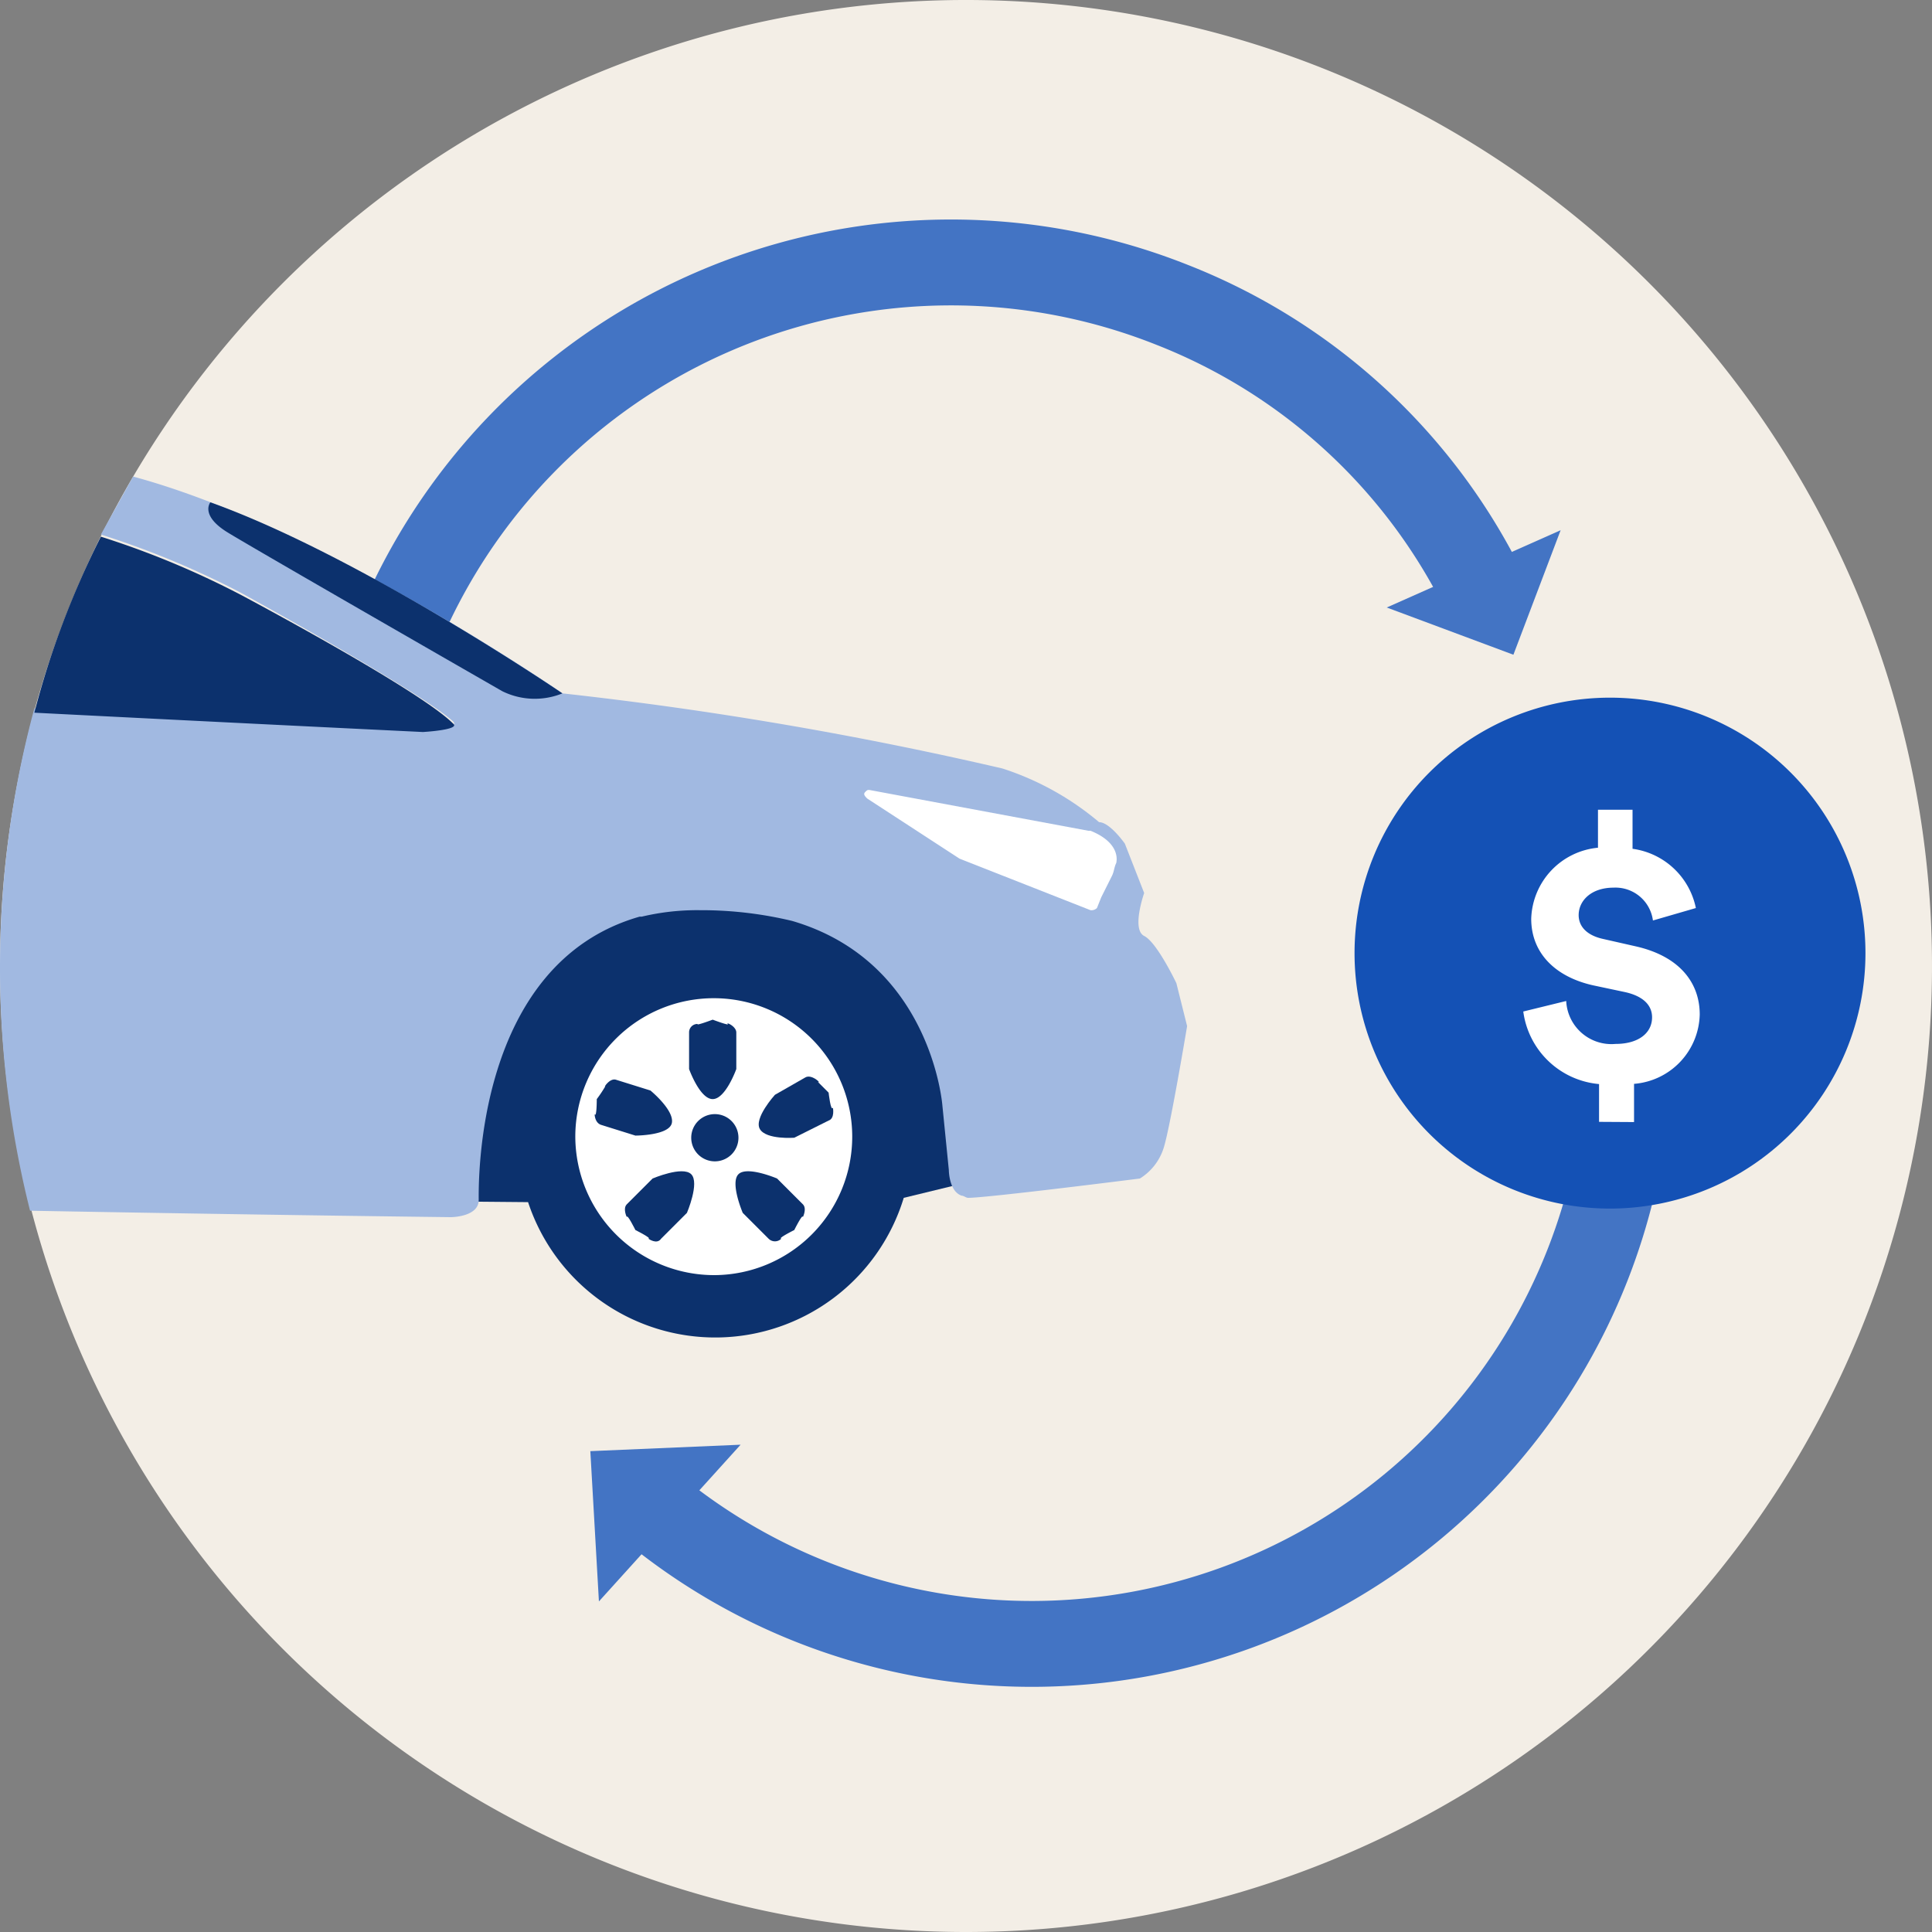 <svg id="Layer_1" data-name="Layer 1" xmlns="http://www.w3.org/2000/svg" xmlns:xlink="http://www.w3.org/1999/xlink" viewBox="0 0 90 90"><rect x="0" y="0" width="90" height="90" fill="#808080" stroke="none"/><defs><style>.cls-1,.cls-5{fill:none;}.cls-2{clip-path:url(#clip-path);}.cls-3{fill:#f3eee6;}.cls-4{fill:#0c316d;}.cls-5{stroke:#4374c4;stroke-miterlimit:10;stroke-width:4px;}.cls-6{fill:#4374c4;}.cls-7{fill:#fff;}.cls-8{fill:#a1b9e1;}.cls-9{fill:#1451b5;}</style><clipPath id="clip-path"><rect class="cls-1" width="90" height="90"/></clipPath></defs><g class="cls-2"><path class="cls-3" d="M45,90A45,45,0,1,0,0,45,45,45,0,0,0,45,90Z"/><path class="cls-4" d="M46.4,54.5c-.6-4.6-1.3-9.2-1.9-13.8C30.6,40.3,16.8,40,3,39.8v.1a96.21,96.21,0,0,0-.9,15.2v.7l22.5.2a9.18,9.18,0,0,0,17.5-.2l3.7-.9Z"/><path class="cls-5" d="M18.4,29.8A27.87,27.87,0,0,1,54.6,14.2,27.32,27.32,0,0,1,68.9,27.1"/><path class="cls-6" d="M72.7,24.7l-8.1,3.6,5.9,2.2Z"/><path class="cls-5" d="M75.3,54.4A27.82,27.82,0,0,1,30.7,70.5"/><path class="cls-6" d="M27.9,74.6l6.6-7.3-7,.3Z"/><path class="cls-7" d="M33.3,59.4a6.45,6.45,0,1,0-6.5-6.5A6.47,6.47,0,0,0,33.3,59.4Z"/><path class="cls-4" d="M33.3,54.1A1.1,1.1,0,1,0,32.2,53,1.1,1.1,0,0,0,33.3,54.1Z"/><path class="cls-4" d="M32.5,47.7c-.1.1.7-.2.7-.2s.8.3.7.2.4.1.4.4v1.7s-.5,1.4-1.1,1.4-1.1-1.4-1.1-1.4V48.1A.39.39,0,0,1,32.5,47.7Z"/><path class="cls-4" d="M30.2,57.7c.2,0-.6-.4-.6-.4s-.4-.8-.4-.6c0,0-.2-.4,0-.6l1.2-1.2s1.4-.6,1.8-.2-.2,1.8-.2,1.8l-1.2,1.2C30.6,58,30.2,57.7,30.2,57.7Z"/><path class="cls-4" d="M27.7,51.9c.1.2.1-.7.1-.7a6.13,6.13,0,0,0,.4-.6c-.1.1.2-.4.5-.3l1.6.5s1.1.9,1,1.5-1.7.6-1.7.6L28,52.4C27.7,52.3,27.7,51.9,27.7,51.9Z"/><path class="cls-4" d="M36.4,57.7c-.2,0,.6-.4.6-.4s.4-.8.4-.6c0,0,.2-.4,0-.6l-1.2-1.2s-1.4-.6-1.8-.2.2,1.8.2,1.8l1.2,1.2A.42.42,0,0,0,36.4,57.7Z"/><path class="cls-4" d="M38.8,51.6c-.1.2-.2-.7-.2-.7l-.5-.5c.2.1-.3-.4-.6-.2l-1.4.8s-1,1.1-.7,1.6S37,53,37,53l1.6-.8C38.9,52.1,38.8,51.6,38.8,51.6Z"/><path class="cls-8" d="M22.3,55.9c0-.7-.2-11,7.5-13.2h.1a11.15,11.15,0,0,1,2.7-.3,18.14,18.14,0,0,1,4.3.5c6.5,1.9,7,8.6,7,8.6l.3,3s0,1,.6,1.2c.1,0,.2.1.3.1.9,0,8-.9,8-.9a2.59,2.59,0,0,0,1.1-1.4c.3-.9,1.1-5.7,1.1-5.7l-.5-2s-.9-1.9-1.5-2.2,0-2,0-2l-.9-2.3s-.7-1-1.2-1a13.31,13.31,0,0,0-4.5-2.5,175.49,175.49,0,0,0-20.5-3.5s-11.1-7.7-20-10.1L4.7,24.9a40.57,40.57,0,0,1,6.5,2.7s8.2,4.5,9.9,6c.4.4-1.4.4-1.4.4s-8.3-.4-18.1-1a46.43,46.43,0,0,0-.2,23.4c10.9.2,19.6.3,19.6.3S22.3,56.7,22.3,55.9Z"/><path class="cls-4" d="M19.7,34.1s1.8-.1,1.4-.4c-1.6-1.6-9.9-6-9.9-6A40.57,40.57,0,0,0,4.7,25a40.65,40.65,0,0,0-3.1,8.2C11.4,33.7,19.7,34.1,19.7,34.1Z"/><path class="cls-4" d="M9.8,23.4s-.5.6.8,1.4,12.8,7.4,12.8,7.4a3.42,3.42,0,0,0,2.8.1S16.8,25.9,9.8,23.4Z"/><path class="cls-7" d="M40.5,36.8l10.2,1.9h.1c1,.4,1.3,1,1.2,1.5-.1.2-.1.4-.2.6l-.5,1-.2.5a.37.37,0,0,1-.3.1L44.7,40l-4.3-2.8c-.1-.1-.2-.2-.1-.3S40.4,36.8,40.5,36.8Z"/><path class="cls-9" d="M75,56.3A11.9,11.9,0,1,0,63.1,44.4,11.9,11.9,0,0,0,75,56.3Z"/><path class="cls-7" d="M76.12,52.27V50.49a3.32,3.32,0,0,0,3.06-3.23c0-1.48-.94-2.72-3-3.18l-1.5-.34c-.78-.17-1.14-.6-1.14-1.11,0-.67.58-1.28,1.63-1.28A1.76,1.76,0,0,1,77,42.88l2-.58a3.49,3.49,0,0,0-2.95-2.76V37.72H74.44v1.77a3.43,3.43,0,0,0-3.11,3.31c0,1.58,1.1,2.7,2.88,3.1l1.51.32c.83.19,1.24.61,1.24,1.17,0,.73-.63,1.24-1.7,1.24a2.11,2.11,0,0,1-2.3-2l-2,.49a3.91,3.91,0,0,0,3.53,3.38v1.76Z"/></g></svg>